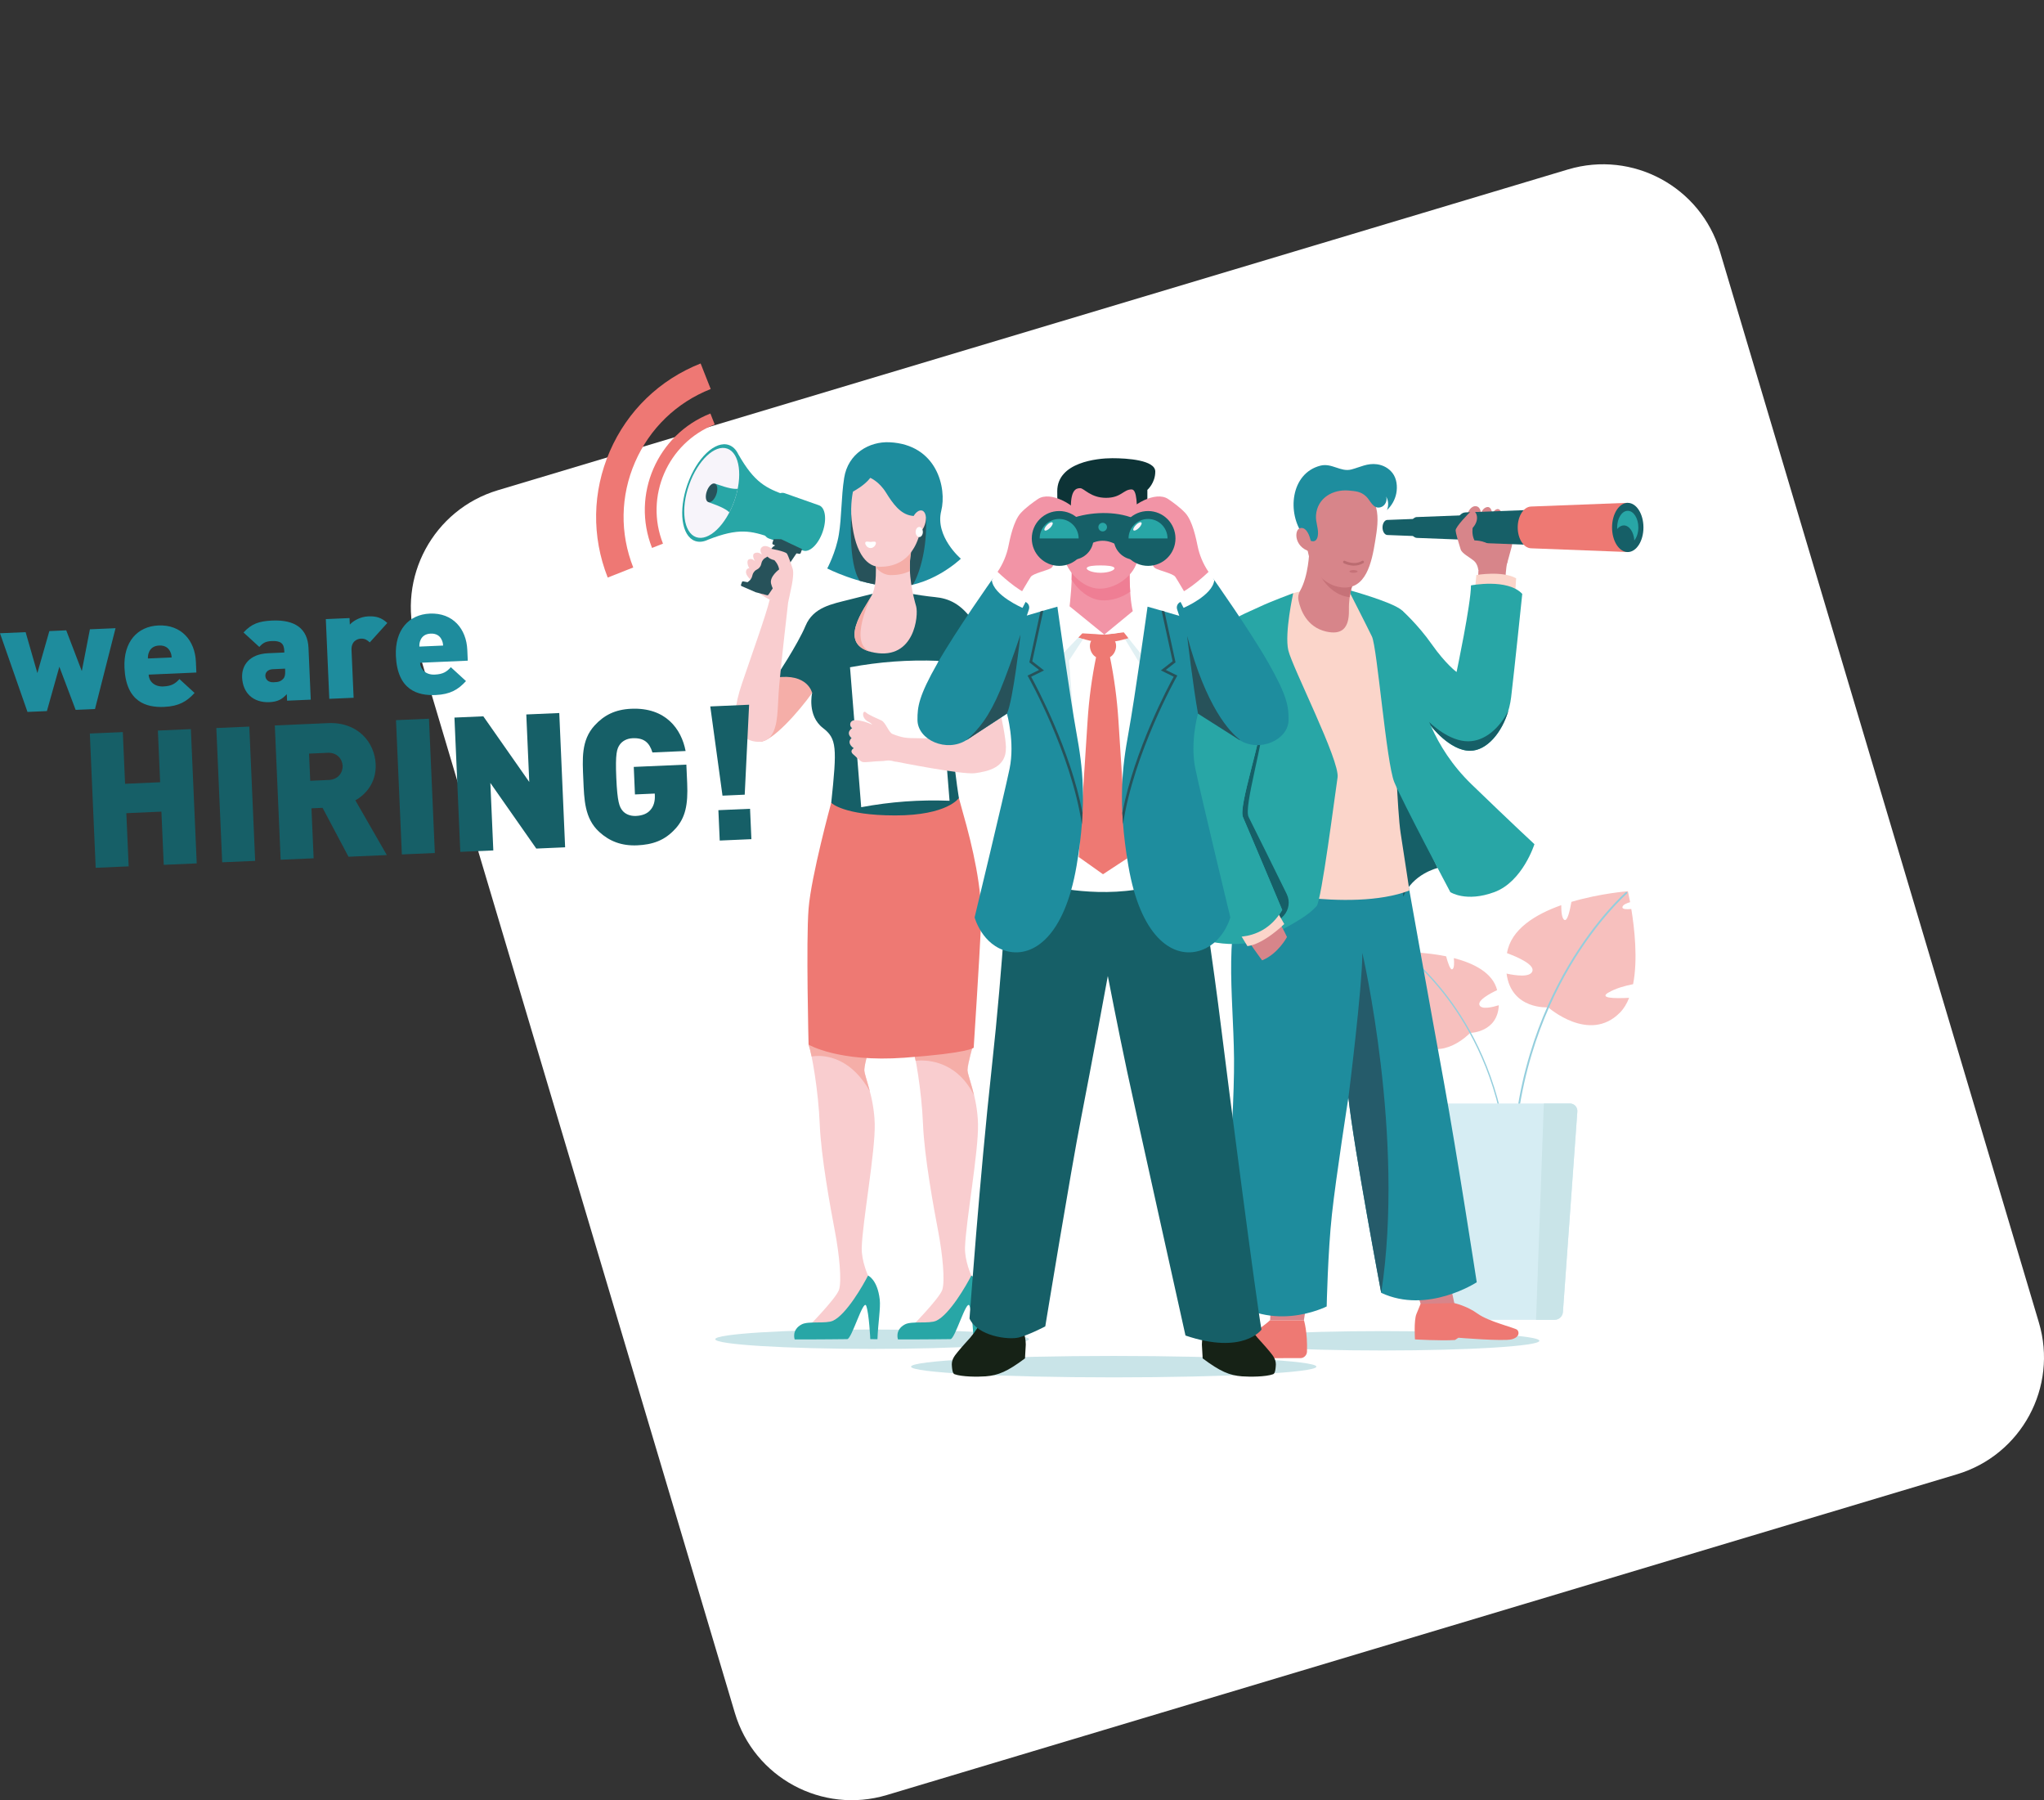 <?xml version="1.0" encoding="UTF-8"?> <svg xmlns="http://www.w3.org/2000/svg" xmlns:xlink="http://www.w3.org/1999/xlink" id="Calque_2" viewBox="0 0 516.93 455.15"><rect x="0" y="0" width="516.93" height="455.15" fill="#333333" stroke="none"/><defs><style>.cls-1{fill:#f8d1e0;}.cls-1,.cls-2,.cls-3,.cls-4,.cls-5,.cls-6,.cls-7,.cls-8,.cls-9,.cls-10,.cls-11,.cls-12,.cls-13,.cls-14,.cls-15,.cls-16,.cls-17,.cls-18,.cls-19,.cls-20,.cls-21,.cls-22,.cls-23,.cls-24,.cls-25,.cls-26,.cls-27,.cls-28{stroke-width:0px;}.cls-2{fill:#1e8c9d;}.cls-3{fill:#f9cdcf;}.cls-4{fill:#255b6a;}.cls-5{fill:#0d3336;}.cls-6{fill:#ef7e94;}.cls-7{fill:#27525a;}.cls-8{fill:#d6edf3;}.cls-9{fill:#ee7973;}.cls-10{fill:#bb6c71;}.cls-11{fill:#ee7874;}.cls-29{clip-path:url(#clippath-2);}.cls-12{fill:#f5aea8;}.cls-13,.cls-30{fill:none;}.cls-31{clip-path:url(#clippath-1);}.cls-14{fill:#c67278;}.cls-15{fill:#f7c0be;}.cls-16{fill:#1e8d9e;}.cls-17{fill:#fff;}.cls-18{fill:#d7858a;}.cls-19{fill:#e1f0f3;}.cls-20{fill:#1b8ca1;}.cls-32{clip-path:url(#clippath);}.cls-21{fill:#162216;}.cls-22{fill:#f294a6;}.cls-23{fill:#94cedd;}.cls-33{clip-path:url(#clippath-3);}.cls-24{fill:#c9e4e8;}.cls-25{fill:#165f67;}.cls-26{fill:#fbd5ca;}.cls-27{fill:#f7f4fa;}.cls-28{fill:#28a6a6;}.cls-30{stroke:#1b8ca1;stroke-linecap:round;stroke-linejoin:round;stroke-width:3.09px;}</style><clipPath id="clippath"><rect class="cls-13" x="150.76" width="325.35" height="348.24"></rect></clipPath><clipPath id="clippath-1"><rect class="cls-13" x="150.76" width="325.35" height="348.24"></rect></clipPath><clipPath id="clippath-2"><rect class="cls-13" x="150.76" width="325.35" height="348.24"></rect></clipPath><clipPath id="clippath-3"><rect class="cls-13" x="150.76" width="325.35" height="348.24"></rect></clipPath></defs><g id="Calque_1-2"><g class="cls-32"><path class="cls-20" d="m275.66,179.61h2.5c.1,0,.19-.05.25-.13l13.43-18.14c.07-.1.08-.22.03-.33-.05-.11-.16-.17-.28-.17h-3.17c-.1,0-.19.05-.25.12-3.76,4.93-7.52,9.86-11.28,14.79-3.56-4.93-7.11-9.85-10.67-14.78-.06-.08-.15-.13-.26-.13h-3.04c-.12,0-.23.07-.28.17-.05.1-.05.23.02.33l12.73,18.14c.06.08.16.13.26.13"></path><path class="cls-30" d="m275.66,179.61h2.5c.1,0,.19-.05.25-.13l13.43-18.14c.07-.1.08-.22.03-.33-.05-.11-.16-.17-.28-.17h-3.17c-.1,0-.19.05-.25.12-3.76,4.93-7.52,9.86-11.28,14.79-3.56-4.93-7.11-9.85-10.67-14.78-.06-.08-.15-.13-.26-.13h-3.04c-.12,0-.23.07-.28.17-.05.1-.05.23.02.33l12.73,18.14c.06.08.16.13.26.13Z"></path></g><path class="cls-17" d="m396.55,42.84L125.9,123.95c-16.3,4.89-25.57,22.05-20.71,38.36l80.66,270.79c4.87,16.35,22.08,25.64,38.42,20.75l270.66-81.1c16.3-4.89,25.57-22.05,20.71-38.36L434.98,63.59c-4.87-16.35-22.08-25.64-38.42-20.75Z"></path><polygon class="cls-17" points="132.77 126.55 121.31 126.68 121.43 138.14 132.89 138.01 132.77 126.55"></polygon><g class="cls-31"><path class="cls-15" d="m406.78,250.96c1.73-1.03,4.05-1.7,6.23-2.12,1.24-6.27.35-14.15-.45-19.01-1.2.11-2.3.08-2.25-.46.06-.59,1.02-1,1.95-1.27-.32-1.72-.57-2.76-.57-2.76,0,0-6.98.52-14.28,2.69-.38,2.2-1,4.9-1.74,4.57-.69-.31-.83-2.17-.83-3.74-6.55,2.32-12.73,6.08-13.72,12.13,2.53.93,6.96,2.83,6.43,4.54-.52,1.68-4.33,1.11-6.54.63,1.21,9.22,10.53,8.53,10.53,8.53,0,0,10.41,9.21,18.15,1.33.99-1,1.75-2.28,2.32-3.73-3.9.19-7.62.08-5.24-1.34"></path><path class="cls-23" d="m382.67,299.25c-.12,0-.22-.1-.22-.22-.36-24.79,7.47-43.44,14.1-54.72,7.18-12.23,14.56-18.68,14.63-18.74.09-.08.23-.07.32.02.08.09.07.23-.02.32-.07.06-7.4,6.48-14.55,18.65-6.59,11.23-14.38,29.79-14.02,54.47,0,.12-.1.22-.22.23h0Z"></path><path class="cls-15" d="m360.27,259.39c-1.35-.65-3.11-.99-4.76-1.17-1.33-4.56-1.18-10.46-.9-14.12.9,0,1.71-.09,1.64-.49-.08-.43-.82-.68-1.52-.81.12-1.29.24-2.08.24-2.08,0,0,5.2-.07,10.76,1.07.42,1.61,1.06,3.57,1.58,3.27.49-.27.48-1.66.37-2.82,5,1.29,9.83,3.68,10.95,8.1-1.81.85-4.97,2.55-4.47,3.78.49,1.21,3.28.54,4.89.04-.3,6.91-7.25,7-7.25,7,0,0-7.12,7.5-13.36,2.16-.8-.68-1.44-1.57-1.96-2.61,2.9-.11,5.65-.43,3.79-1.33"></path><path class="cls-23" d="m381.26,293.6c.09,0,.16-.09.15-.18-1.34-18.39-8.34-31.7-13.98-39.63-6.11-8.59-11.99-12.9-12.05-12.94-.07-.05-.18-.04-.23.04-.05.07-.04.18.04.23.06.04,5.9,4.32,11.98,12.87,5.61,7.89,12.58,21.14,13.92,39.45,0,.09.09.16.18.15h0Z"></path><path class="cls-8" d="m397.03,279h-32.85c-1.1,0-1.96.93-1.88,2.02l3.65,50.71c.08,1.11,1,1.97,2.12,1.97h25.08c1.11,0,2.04-.86,2.12-1.97l3.65-50.71c.08-1.09-.79-2.02-1.88-2.02"></path><path class="cls-24" d="m397.03,279h-6.59l-1.97,54.7h4.67c1.11,0,2.04-.86,2.12-1.97l.85-11.81,2.8-38.9c.08-1.09-.79-2.02-1.88-2.02"></path><path class="cls-24" d="m260.23,338.6c0,1.35-17.76,2.45-39.67,2.45s-39.67-1.1-39.67-2.45,17.76-2.45,39.67-2.45,39.67,1.1,39.67,2.45"></path><path class="cls-24" d="m389.31,339c0,1.35-17.76,2.45-39.67,2.45s-39.67-1.1-39.67-2.45,17.76-2.45,39.67-2.45,39.67,1.1,39.67,2.45"></path><path class="cls-24" d="m332.92,345.54c0,1.5-22.95,2.71-51.26,2.71s-51.26-1.21-51.26-2.71,22.95-2.71,51.26-2.71,51.26,1.21,51.26,2.71"></path><path class="cls-11" d="m153.69,146.02c-4.09-10.37-3.9-21.71.54-31.93,4.44-10.22,12.59-18.1,22.96-22.19l2.55,6.46c-8.64,3.41-15.44,9.98-19.14,18.5-3.7,8.52-3.86,17.97-.45,26.62l-6.46,2.55Z"></path><path class="cls-11" d="m164.9,138.54c-5.3-13.44,1.32-28.69,14.76-33.99l1.09,2.77c-11.91,4.7-17.78,18.22-13.08,30.13l-2.77,1.09Z"></path><path class="cls-3" d="m204.49,264.12h15.54s-1.4,4.85-1.44,6.39c-.03,1.54,2.46,6.72,2.63,13.66.17,6.94-3.12,24.94-3.29,31.29-.09,3.36,1.6,7.05,1.6,7.05,0,0,1.44,3.17-.93,6.15-2.37,2.97-5.25,7.19-9.13,7.19h-5.45s7.44-7.52,8.17-9.75c.72-2.23.08-8.93-1.04-14.79-1.12-5.87-3.51-18.84-3.84-27.11-.33-8.26-1.99-17.93-2.83-20.08"></path><path class="cls-28" d="m219.54,322.51s2.37.98,2.95,6.07c.24,2.13-.44,6.09-.58,10.02l-1.81-.02s-.31-6.52-1.03-8.42c-.72-1.89-3.66,8.42-4.81,8.42-.99,0-6.05.09-13.28.07,0,0-.88-2.42,1.79-3.81,1.7-.88,6.11-.1,7.87-.9,3.39-1.54,7.69-9.07,8.89-11.44"></path><path class="cls-1" d="m204.5,264.13s0,0,0,0c0,0,0,0,0,0m0,0s0,0,0,0c0,0,0,0,0,0m0,0s0,0,0,0c0,0,0,0,0,0m0,0s0,0,0,0c0,0,0,0,0,0m0,0s0,0,0,0c0,0,0,0,0,0m0,0c.21.57.48,1.62.76,3,0,0,0,0,0,0-.28-1.38-.55-2.43-.77-3m14.09,6.36h0s0,0,0,0m0,0h0s0,0,0,0m0,0h0s0,0,0,0"></path><path class="cls-12" d="m220.03,264.12h-15.54s0,0,0,.01c0,0,0,0,0,0,0,0,0,0,0,0,0,0,0,0,0,0,0,0,0,0,0,0,0,0,0,0,0,0,0,0,0,0,0,0,0,0,0,0,0,0,0,0,0,0,0,0,0,0,0,0,0,0,0,0,0,0,0,0,.21.57.48,1.62.77,3,.02,0,.66-.15,1.71-.15,2.83,0,8.6,1.08,13.02,8.96-.69-2.66-1.41-4.56-1.41-5.42h0v-.02h0s0,0,0,0h0s0,0,0,0c.03-1.54,1.44-6.39,1.44-6.39m-.02,11.85h0s0,0,0,0"></path><path class="cls-3" d="m230.61,264.12h15.54s-1.4,4.85-1.44,6.39c-.03,1.54,2.46,6.72,2.63,13.66.17,6.94-3.12,24.94-3.29,31.29-.09,3.36,1.6,7.05,1.6,7.05,0,0,1.44,3.17-.93,6.15-2.37,2.97-5.25,7.19-9.13,7.19h-5.45s7.44-7.52,8.17-9.75c.72-2.23.08-8.93-1.04-14.79-1.12-5.87-3.51-18.84-3.84-27.11-.33-8.26-1.99-17.93-2.83-20.08"></path><path class="cls-28" d="m245.66,322.51s2.37.98,2.95,6.07c.24,2.13-.44,6.09-.58,10.02l-1.81-.02s-.31-6.52-1.03-8.42c-.72-1.89-3.66,8.42-4.81,8.42-.99,0-6.05.09-13.28.07,0,0-.88-2.42,1.79-3.81,1.7-.88,6.11-.1,7.87-.9,3.39-1.54,7.69-9.07,8.89-11.44"></path><path class="cls-1" d="m230.61,264.12s0,0,0,0c0,0,0,0,0,0m0,.01s0,0,0,0c0,0,0,0,0,0m0,0s0,0,0,0c0,0,0,0,0,0m0,.02s0,0,0,0c0,0,0,0,0,0m0,0s0,0,0,0c0,0,0,0,0,0m0,0s0,0,0,0c0,0,0,0,0,0m0,.01s0,0,0,0c0,0,0,0,0,0m0,0s0,0,0,0c0,0,0,0,0,0m0,0s0,0,0,0c0,0,0,0,0,0m0,0s0,0,0,0c0,0,0,0,0,0m0,0s0,0,0,0c0,0,0,0,0,0m0,0c.27.74.61,2.18.96,4.07h0s0,0,0,0c-.35-1.89-.7-3.34-.96-4.07m14.06,6.29h0s0,0,0,0m0,0h0s0,0,0,0m0,0h0s0,0,0,0m0,0h0s0,0,0,0m0,0h0s0,0,0,0m0,0s0,0,0,0c0,0,0,0,0,0m0,0h0s0,0,0,0m0,.01h0s0,0,0,0m0,0h0s0,0,0,0m0,.01s0,0,0,0c0,0,0,0,0,0m0,0h0s0,0,0,0m0,.01s0,0,0,0c0,0,0,0,0,0m0,.01h0s0,0,0,0m0,0s0,0,0,0c0,0,0,0,0,0m0,.01s0,0,0,0c0,0,0,0,0,0m0,.01h0s0,0,0,0m0,0s0,0,0,0c0,0,0,0,0,0m0,.01s0,0,0,0c0,0,0,0,0,0m0,.01h0s0,0,0,0m0,.01s0,0,0,0c0,0,0,0,0,0"></path><path class="cls-12" d="m246.14,264.12h-15.54s0,0,0,0c0,0,0,0,0,0,0,0,0,0,0,0,0,0,0,0,0,0,0,0,0,0,0,0,0,0,0,.01,0,.02,0,0,0,0,0,0,0,0,0,0,0,0,0,0,0,0,0,0,0,0,0,0,0,0,0,0,0,0,0,0,0,0,0,0,0,0,0,0,0,0,0,0,0,0,0,0,0,0,0,0,0,0,0,0,0,0,0,0,0,0,0,0,0,0,0,0,0,0,0,0,0,0,0,0,0,0,0,0,0,0,0,0,0,0,0,0,0,0,0,0,0,0,0,0,0,0,.27.74.61,2.18.96,4.07.02,0,.54-.09,1.4-.09,2.88,0,9.51.92,13.38,8.86-.71-3.05-1.58-5.28-1.68-6.34,0,0,0-.01,0-.02h0s0,0,0-.01c0,0,0,0,0,0,0,0,0,0,0,0h0s0,0,0-.01h0s0,0,0-.01c0,0,0,0,0,0,0,0,0,0,0,0,0,0,0,0,0,0,0,0,0,0,0,0h0s0,0,0,0c0,0,0,0,0,0,0,0,0,0,0,0h0s0,0,0-.01h0s0,0,0,0h0s0,0,0-.01h0s0,0,0-.01h0s0,0,0,0h0s0,0,0-.01h0s0-.01,0-.01h0v-.02h0s0,0,0-.01h0s0-.01,0-.02c.03-1.54,1.44-6.39,1.44-6.39"></path><path class="cls-9" d="m210.22,202.96s-5.07,18.51-5.73,26.78c-.66,8.26,0,34.38,0,34.38,0,0,7.6,4.52,24.24,3.31,16.64-1.21,17.52-2.54,17.52-2.54,0,0,1.42-21.84,1.87-31.4.4-8.59-2.21-19.66-4.55-27.84-.44-1.55-1.07-3.9-1.07-3.9l-32.28,1.21Z"></path><path class="cls-25" d="m224.55,149.15s-5.51,1.37-9.81,2.47c-4.3,1.1-9.04,1.87-11.02,6.61-1.98,4.74-7.55,13.09-7.55,13.09,0,0,6.46-.09,9.22,3.88,0,0-1.34,5.73,2.74,8.87,3.49,2.69,3.58,4.85,2.09,18.9,0,0,2.97,3.2,16.2,3.2s16.09-4.41,16.09-4.41c0,0-3.22-19.01-1.13-28.26,0,0,2.01,1.54,9.51-1.66,0,0-1.58-10.08-4.66-14.6-3.09-4.51-6.17-5.94-9.81-6.28-3.64-.33-11.87-1.81-11.87-1.81"></path><path class="cls-17" d="m240.14,202.46c-7.62-.29-14.85.24-22.34,1.63-.94-11.79-1.89-23.58-2.83-35.38,7.49-1.39,14.72-1.92,22.34-1.63.94,11.79,1.89,23.58,2.83,35.38"></path><path class="cls-12" d="m192.18,187.55c3.1,0,9.83-7.61,13.21-12.35,0,0-1.06-5.09-9.22-3.88,0,0-7.53,8.34-9.2,11.15-1.67,2.81,5.21,5.08,5.21,5.08"></path><path class="cls-3" d="m254.41,188.92c-.2-5.18-3.58-17.49-3.58-17.49,0,0-.8,1.01-4.4,1.81-3.75.83-5.04.25-5.04.25,0,0,.88,4.16,1.75,7.09.35,1.17,1.36,4.43,1.36,4.43-3.05,2.06-10.18,1.66-14.27,1.6-.98-.02-1.95-.17-2.88-.46-.58-.18-1.19-.39-1.62-.57-1.03-.43-1.7-2.89-2.83-3.43-1.14-.55-3.17-1.33-3.94-2.05-.76-.72-1.31,1.46.75,2.43.35.16.64.41.91.7-1.35-.62-2.77-1.07-4.13-1.15-1.71-.1-1.81,1.54-.97,2.01,0,0-1.79,1.05-.16,2.53,0,0-1.46,1.09.56,2.56,0,0-1.33.66.04,1.7.34.26,1.62,1.71,2.22,1.79.96.14,2.94-.22,4.56-.23,1.3,0,1.76-.4,3.3.05.26.08.49.11.69.11h0s16.65,3.33,19.84,2.89c3.2-.44,8.02-1.38,7.82-6.56"></path><path class="cls-16" d="m243,141.26s-6.59-5.6-4.96-12.09c1.45-5.78-1.08-16.77-13.06-17.35-5.12-.25-10.52,2.84-11.49,9.01-.77,4.93-.61,9.89-1.35,14.35-.74,4.47-2.93,8.55-2.93,8.55,0,0,7.71,3.97,16.07,4.56,9.72.69,17.71-7.02,17.71-7.02"></path><path class="cls-7" d="m230.88,147.81c1.71-2.78,3.64-9.33,3.3-16.69l-18.88-1.06s-.87,12.33,2.12,16.78c2.38.68,5.09,1.25,7.88,1.45,1.95.14,3.82-.06,5.58-.47"></path><path class="cls-3" d="m194.65,151.6l2.23-1.17,2.49,1.46s-1.82,15.7-2.31,21.43c-.5,5.73-.1,10.24-2.19,12.89-2.09,2.64-7.2,1.05-8.19-1.7-.99-2.75-1.02-5.84.96-11.68,2.52-7.43,6.13-17.43,7.02-21.23"></path><path class="cls-3" d="m199.11,149.88s-.62-5.9-1.99-8.67c-1.37-2.77-3.48-3.62-4.39-2.91-.91.72.02,1.98.02,1.98,0,0-.9-.88-1.87-.43-.96.45.07,2.05.07,2.05,0,0-.66-.81-1.49-.5s-.26,1.95.07,2.24c0,0-.82,0-.87.94-.06.94,1.2,2.07,1.75,2.47.54.4-.43,1.25,1.14,2.55,1.57,1.3,3.11,2,3.11,2l4.46-1.72Z"></path><path class="cls-28" d="m207.13,127.76l-8.68-3.06c-1.62-.57-3.83,1.53-4.94,4.69-1.11,3.16-.71,6.18.91,6.75l8.68,3.06c1.62.57,3.83-1.53,4.94-4.69,1.11-3.16.71-6.18-.91-6.75"></path><path class="cls-7" d="m195.68,136.31l1.87.02,5.3,2.51-.34.96c-.06.17-.23.26-.4.23l-2.42-.48-4.15-1.86c-.17-.08-.25-.27-.19-.45l.33-.94Z"></path><path class="cls-7" d="m187.63,147.18c.05-.14.19-.22.33-.19l1.1.21c.29-.21.62-.48.82-.78.54-.78.24-1.05.8-1.8.57-.76.89-.47,1.46-1.22.57-.76.24-1.05.8-1.8.57-.76.89-.47,1.46-1.22.57-.76.24-1.05.8-1.8.57-.76.89-.47,1.46-1.22l5.25,1.85-7.2,10.61h0s-.38.56-.38.56c-.07.1-.2.15-.32.12l-2.78-.73h-.04s-3.63-1.57-3.63-1.57c-.14-.06-.21-.22-.16-.37l.23-.64Z"></path><path class="cls-28" d="m173.86,122.46c-2.36,6.7-1.5,13.11,1.93,14.32,1.02.36,2.15.22,3.29-.33h0c7.74-3.04,10.86-2.29,16.11-.44l1.89-5.36,1.89-5.36c-5.25-1.85-8.15-3.23-12.26-10.45h0c-.55-1.14-1.34-1.96-2.36-2.32-3.43-1.21-8.13,3.24-10.49,9.94"></path><path class="cls-27" d="m176.05,135.81c3.16,1.12,7.49-2.99,9.67-9.17,2.18-6.18,1.38-12.09-1.78-13.21-3.16-1.12-7.49,2.99-9.67,9.17-2.18,6.18-1.38,12.09,1.78,13.21"></path><path class="cls-28" d="m180.07,124.65l.83-2.34c3.49,1.23,4.65,1.35,5.67,1.28-.2,1-.48,2.02-.85,3.05-.36,1.03-.79,2.01-1.26,2.91-.75-.69-1.73-1.33-5.22-2.56l.83-2.34Z"></path><path class="cls-7" d="m178.76,124.19c-.46,1.29-.29,2.53.37,2.76.66.23,1.57-.63,2.02-1.92.46-1.29.29-2.53-.37-2.76-.66-.23-1.57.63-2.02,1.92"></path><path class="cls-3" d="m196.65,150.62l2.67,1.65s.75-3.31.95-4.43c.25-1.35.48-3.16.21-4-.27-.84-1.08-3.26-1.46-3.85-.38-.59-4.25-1.34-5.04-1.39-.79-.05-.91,2.42,1.85,3.03,0,0,.99.94,1.22,2.34,0,0-2.49,1.79-2.04,3.61.45,1.82,1.64,3.04,1.64,3.04"></path><path class="cls-3" d="m230.39,139.66h-9.12s.91,7.52-.74,10.74c-1.65,3.22-9.42,12.8.66,14.62,10.08,1.82,11.16-9.42,10.5-11.73-.66-2.31-2.25-8.26-1.29-13.64"></path><path class="cls-12" d="m230.39,139.66h-9.12s.2,1.7.24,3.82c1.22,1.42,2.6,1.95,3.84,1.93,1.11-.01,2.92-.11,4.76-1.03-.07-1.56,0-3.16.28-4.73"></path><path class="cls-12" d="m220.53,150.41c-1.61,3.15-9.07,12.36,0,14.48-6.53-1.71,0-14.48,0-14.48"></path><path class="cls-3" d="m233.21,129.1c-.7-.23-1.55.35-2.15,1.36-.17-.02-.35-.04-.55-.07-2.82-.43-4.7-3.04-6.44-5.85-1.74-2.81-3.97-3.72-3.97-3.72-1.49,1.98-4.38,3.47-4.38,3.47,0,0-.74,3.22-.34,7.17.94,9.25,4.36,11.89,7.14,11.85,2.4-.03,8.07-.43,10.19-8.74.49-.44.93-1.13,1.2-1.97.53-1.64.21-3.21-.71-3.51"></path><path class="cls-17" d="m233.39,134.51c0,.7-.41,1.28-.91,1.28s-.91-.57-.91-1.28.41-1.28.91-1.28.91.57.91,1.28"></path><path class="cls-17" d="m218.9,137.06c.3-.26.85-.04,1.27-.04s.97-.21,1.27.04c.3.26-.22,1.51-1.27,1.51s-1.57-1.25-1.27-1.51"></path><path class="cls-9" d="m329.76,333.8h-8.56s-.81.77-2.18,1.75c-1.62,1.15-3.9,2.62-4.9,3.95-1.39,1.85-.57,3.88-.01,3.88,1.96,0,11.48.03,14.81,0,.86,0,1.6-.77,1.62-1.63.16-5.02-.77-7.95-.77-7.95"></path></g><polygon class="cls-18" points="329.76 333.8 321.22 333.8 321.62 324.6 331.18 324.6 329.76 333.8"></polygon><polygon class="cls-18" points="367.88 329.86 359.35 329.86 356.34 320.66 365.9 320.66 367.88 329.86"></polygon><g class="cls-29"><path class="cls-9" d="m359.28,329.64s-.39.92-1.07,2.6c-.68,1.68-.36,6.41-.36,6.41,0,0,6.58.39,10.11.15l.88-.57s11.4.94,13.46.4c2.06-.54,1.94-1.89,1.4-2.4-.54-.51-7.18-2.05-9.99-4.08-2.81-2.03-5.96-2.69-5.96-2.69l-8.47.2Z"></path><path class="cls-2" d="m315.8,220.55s16.46,4.75,27.28,4.89c10.82.15,13.13-1.54,13.13-1.54,0,0,5.7,31.94,8.96,49.73,3.26,17.79,8.3,50.57,8.3,50.57,0,0-12.46,8.16-24.17,2.67,0,0-6.95-36.77-8.29-49.38,0,0-3.13,20.02-4.16,29.51-1.04,9.49-1.33,23.32-1.33,23.32,0,0-15.05,7.66-26.84-3.86,0,0,3.57-41.93,3.41-58.83-.17-16.9-2.99-32.97,3.71-47.08"></path><path class="cls-4" d="m344.54,240.9c0,8.72-3.52,36.59-3.52,36.59,1.35,12.6,8.29,49.38,8.29,49.38,6.07-39.32-4.78-85.97-4.78-85.97"></path><path class="cls-25" d="m363.58,219.45s-6.37,1.51-8.68,7.28c0,0-2.45-17.96-2.31-23.33.14-5.36,0-7.59,0-7.59l11,23.64Z"></path><path class="cls-26" d="m334.73,149.15c-5.07.06-7.01.42-9.43,1.52-2.42,1.1-12.72,7.02-14.2,7.9-1.49.88-9.31,24.02-10.74,39.17-1.43,15.15,9.48,37.96,9.48,37.96,0,0,6.94.11,11.79-5.18,0,0-7.27-19.61-9.04-25.67s4.62-17.85,4.62-17.85l-2.49,37.36s26.52,6.57,41.72.8c0,0-1.33-8.85-2.21-14.47-.88-5.62-1.4-24.17-2.09-33.02-1.51-19.4-11.12-28.51-11.12-28.51,0,0-4.19-.02-6.29,0"></path><path class="cls-18" d="m375.02,143.9s-3.55-6.26-4.14-9.96c-.6-3.71.88-6.02,2.29-5.96,1.41.06,1.37,1.97,1.37,1.97,0,0,.27-1.5,1.54-1.74,1.27-.23,1.37,2.07,1.37,2.07,0,0,.08-1.26,1.12-1.54,1.04-.28,1.63,1.75,1.51,2.26,0,0,.8-.58,1.52.31.72.89.27,2.89.02,3.67-.25.78,1.3.93.67,3.31-.63,2.39-1.11,4.02-1.11,4.02l-6.16,1.59Z"></path><path class="cls-18" d="m373.89,144.29c0,2.3-.81,7.51-.81,7.51l7.51.53s-.04-7.79.59-10.01c.63-2.22-1.75-2.95-1.75-2.95l-5.53,4.93Z"></path><path class="cls-25" d="m370.6,129.56c-1.35.05-2.42,1.75-2.42,3.79s1.07,3.74,2.42,3.79l17.58.67v-8.93l-17.58.67Z"></path><path class="cls-25" d="m350.86,131.45c-.68.03-1.22.88-1.22,1.91s.54,1.88,1.22,1.91l8.83.34v-4.49l-8.83.34Z"></path><path class="cls-25" d="m358.32,130.72c-.94.04-1.68,1.22-1.68,2.64s.74,2.6,1.68,2.64l12.22.47v-6.21l-12.22.47Z"></path><path class="cls-9" d="m387.2,128.07c-1.88.07-3.37,2.44-3.37,5.28s1.49,5.21,3.37,5.28l24.46.94v-12.44l-24.46.94Z"></path><path class="cls-25" d="m415.63,133.36c0,3.43-1.78,6.22-3.97,6.22s-3.97-2.78-3.97-6.22,1.78-6.22,3.97-6.22,3.97,2.78,3.97,6.22"></path><path class="cls-28" d="m410.65,132.84c1.4,0,2.54,1.67,2.67,3.81.62-.77,1.02-1.96,1.02-3.29,0-2.32-1.2-4.21-2.68-4.21s-2.68,1.88-2.68,4.21c0,.13,0,.27.01.4.46-.57,1.04-.91,1.67-.91"></path><path class="cls-18" d="m377.97,142.9l-4.08,1.38s-.1-1.64-1.17-2.52c-1.07-.88-2.99-1.83-3.32-2.85-.32-1.02-1.23-3.97-1.27-4.82-.04-.85,3.25-4.32,4-4.92.74-.6,2.6,1.75.31,4.3,0,0-.32,1.63.45,3.16,0,0,3.72.01,4.55,2.12.84,2.11.52,4.15.52,4.15"></path><path class="cls-26" d="m373.05,148.86l.32-3.47s6.57-1.16,10.07.83l-.23,3.49s-4.04-1.07-10.16-.85"></path><path class="cls-28" d="m354.56,154.32s3.98,3.52,7.53,8.57c3.55,5.04,6.28,7.02,6.28,7.02,0,0,3.64-17.27,3.64-21.9,0,0,9.26-1.82,12.97,2.15,0,0-1.98,19.17-2.81,26.11-.83,6.94-5.29,13.55-10.41,13.55s-9.88-6.29-9.88-6.29c0,0-7.42-7.86-7.32-29.22"></path><path class="cls-25" d="m371.33,187.43c-4.76,0-9.25-4.15-10.77-5.71.78,1.25,1.32,1.81,1.32,1.81,0,0,4.75,6.29,9.88,6.29,4.28,0,8.11-4.62,9.73-10.2-2.18,4.44-5.97,7.8-10.15,7.8"></path><path class="cls-28" d="m341.02,149.15s10.57,2.88,13.32,4.99c2.75,2.11,2.2,12.03,3.75,17.87,1.54,5.84,4.08,16.64,14.1,26.33,10.03,9.7,15.87,15.1,15.87,15.1,0,0-2.98,9.48-10.14,12.12-7.16,2.64-11.13,0-11.13,0,0,0-12.17-22.92-14.18-27.82-2.01-4.9-4.32-34.05-5.64-36.79-1.32-2.74-5.95-11.8-5.95-11.8"></path><path class="cls-28" d="m327.05,149.98s-5.69,2.1-8.41,3.4c-3.48,1.66-6.83,2.75-8.7,5.18-1.87,2.42-5.48,28.76-5.94,39.12-.45,10.36-2.88,38.9-2.88,38.9,0,0,10.8,4.74,20.17,0,9.37-4.74,10.47-6.28,11.68-7.49,1.21-1.21,4.66-28.32,5.3-32.51.65-4.19-11.47-27.88-12.46-32.17-.99-4.3,1.24-14.42,1.24-14.42"></path><path class="cls-25" d="m325.41,226.04c-2.65-5.37-8.6-17.47-9.63-19.46-1.33-2.58,3.85-18.91,4.46-28.24.06-.9,0-1.8-.15-2.68.04.66.03,1.33-.04,2-1.02,9.62-6.91,26.19-5.7,28.95,1.21,2.75,9.92,23.47,9.92,23.47-1.33,2.27-2.93,3.81-4.6,4.85,1.71-.66,3.45-1.73,4.98-3.42,1.35-1.49,1.65-3.66.76-5.46"></path><path class="cls-18" d="m322.67,232.14s1.07,1.02,2.81,4.77c0,0-2.23,4.24-6.28,5.9,0,0-3.88-5.12-4.71-7.11l8.18-3.55Z"></path><path class="cls-26" d="m323.06,230.6l1.73,3.03s-5.09,5.04-9.31,5.59l-1.82-2.99s4.16-1.64,9.4-5.63"></path><path class="cls-28" d="m309.94,158.56c-2.2,2.75-6.17,13.99-8.82,24.57-2.64,10.58-3.19,13-3.19,19.94s8.26,27.33,10.25,33.28c0,0,10.47,3.31,16.09-6.28,0,0-8.7-20.71-9.92-23.47-1.21-2.75,4.68-19.33,5.7-28.95,1.02-9.62-10.11-19.09-10.11-19.09"></path><path class="cls-18" d="m342.49,146.83l-11.38-7.38s-.14,6.09-2.32,9.93c-.42.74-.57,1.6-.4,2.43.49,2.34,2.05,6.74,7,7.87,3.67.83,5.83-.52,5.75-5.36-.09-4.84,1.35-7.48,1.35-7.48"></path><path class="cls-14" d="m332.51,140.35c.29,1.46.65,3.02,1.11,4.63,0,0,2.37,5.4,7.72,6.02.37-2.72,1.16-4.17,1.16-4.17l-9.99-6.48Z"></path><path class="cls-18" d="m331.52,142.48s2.4,5.47,7.81,6.03c6.1.64,7.57-6.16,8.46-11.71.89-5.55,1.99-12.06-6.71-14.52-3.42-.96-11.17,1.66-11.57,6.64-.18,2.22.31,7.49,2.01,13.56"></path><path class="cls-16" d="m329.62,135.31c-4.17-5.49-3.28-15.61,4.29-17.57,2.9-.75,5.15,1.67,7.85.96,2.26-.59,4.05-1.65,6.52-1.31,1.52.21,2.92.97,3.87,2.19,1.1,1.42,1.31,3.44.97,5.18-.32,1.61-1.16,3.1-2.37,4.21.49-1.09.41-2.41-.2-3.43.39,1.06-.27,2.37-1.34,2.7-1.95.59-2.61-1.7-3.72-2.73-1.32-1.23-2.59-1.32-4.35-1.48-4.03-.37-7.97,1.85-8.32,6.22-.15,1.91.78,3.54.44,5.31-.46,2.4-2.73.95-3.64-.24"></path><path class="cls-18" d="m331.31,136.1s-.71-2.92-2.44-2.59c-1.73.33-1.69,5.5,3.49,6.16l-1.05-3.57Z"></path><path class="cls-10" d="m342.45,143.02c-1.42,0-2.55-.59-2.62-.63-.16-.09-.22-.29-.13-.45.09-.16.29-.22.45-.14.02.01,2.34,1.22,4.3.01.16-.1.36-.05.45.11.1.16.05.36-.11.45-.78.48-1.6.64-2.34.64"></path><path class="cls-14" d="m343.33,144.48c0,.19-.46.35-1.03.35s-1.03-.16-1.03-.35.46-.35,1.03-.35,1.03.16,1.03.35"></path><path class="cls-21" d="m258.74,336.31c-.5-1.44-1.24-2.85-2.03-4.95l-7.6.4s-.86,3.09-3.74,6.45c-.5.58-1.87,2.03-3.12,3.55-1.03,1.25-1.71,2.16-1.5,3.82.04.34.1,1.67.65,1.87,1.89.68,5.86.69,7.87.54,3.18-.24,5.53-1.24,9.95-4.54l.19-3.32s.12-1.54-.67-3.83"></path><path class="cls-21" d="m304.64,336.31c.5-1.44,1.24-2.85,2.03-4.95l7.6.4s.86,3.09,3.74,6.45c.5.58,1.87,2.03,3.12,3.55,1.03,1.25,1.71,2.16,1.5,3.82-.04.34-.1,1.67-.65,1.87-1.89.68-5.86.69-7.87.54-3.18-.24-5.53-1.24-9.95-4.54l-.19-3.32s-.12-1.54.67-3.83"></path><path class="cls-25" d="m254.83,220.49s30.31,6.44,48.39-1c0,0,3.77,25.29,5.57,40,1.81,14.71,8.89,69.25,10.24,76.69,0,0-4.61,6.45-19.22,1.49,0,0-12.5-56.19-14.76-66.77-2.26-10.58-4.88-24.13-4.88-24.13,0,0-4.22,22.97-6.78,36.03-2.56,13.06-9.04,52.56-9.04,52.56,0,0-4.07,2.15-6.7,2.81-2.64.66-10.39-.33-12.46-4.79,0,0,2.6-35.87,5.61-63.3,3.01-27.44,4.03-49.58,4.03-49.58"></path><path class="cls-17" d="m264.65,223.85s14.3,3.79,27.66,0l-2.22-70.14s-10.78-.34-22.68-.34l-2.76,70.47Z"></path><path class="cls-9" d="m281.27,165.73c-.64.62-1.56.91-2.32.91s-1.68-.3-2.32-.91c-1.43-1.38-1.82-5,2.32-5s3.75,3.62,2.32,5"></path><path class="cls-9" d="m285.08,217.02l-6.13,4.02-6.13-4.35,2.24-34.56c.35-5.42,1.07-10.82,2.17-16.14l.68-3.3h2.1l.68,3.32c1.09,5.32,1.81,10.7,2.16,16.12l2.25,34.9Z"></path><path class="cls-9" d="m287.04,160.7c-5.65,2.25-9.81,2.27-15.51,0v-1.99c5.7,2.27,9.86,2.25,15.51,0,0,.79,0,1.19,0,1.99"></path><path class="cls-19" d="m285.08,158.88l-5.8,1.36-5.66-1.07-.21.23c2.08.68,3.98,1.01,5.88,1.01,2,0,3.99-.37,6.18-1.11l-.38-.42Zm1.74,1.9c-.8.31-1.56.58-2.31.8l3.66,6.05.67-4.65-2.02-2.21Zm-14.82.1l-3.42,3.62,2.81,15.82-1.04-13.31,3.59-5.46c-.63-.19-1.28-.41-1.94-.67"></path><path class="cls-9" d="m285.46,159.29c-2.19.74-4.18,1.11-6.18,1.11s-3.8-.34-5.88-1.01l-1.41,1.49c.67.25,1.31.48,1.94.67l.42-.64,4.92-.45,4.71.28.52.86c.75-.22,1.51-.49,2.31-.8l-1.36-1.49Z"></path></g><polygon class="cls-17" points="270.75 150.83 270.49 153.3 279.28 160.45 273.73 160.13 269.04 165.01 267.41 153.38 270.75 150.83"></polygon><polygon class="cls-17" points="285.88 150.46 286.38 154.6 279.28 160.45 284.21 159.88 288.51 165.28 290.22 153.38 285.88 150.46"></polygon><g class="cls-33"><path class="cls-22" d="m270.87,141.97l14.82-.76s-.29,8.92.79,13.31l-7.19,5.92-8.79-7.15s.92-7.38.38-11.32"></path><path class="cls-6" d="m285.69,141.21l-14.82.76c.18,1.3.2,2.96.15,4.61,1.64,2.63,4.37,4.9,7.38,5.18,2.53.24,5.27-.63,7.43-2.16-.27-4.1-.14-8.39-.14-8.39"></path><path class="cls-22" d="m270.77,134.95s-.44-1.66-3.03-2.6c-2.6-.94-1.04,5.46,1.48,6.35l1.56-3.75Z"></path><path class="cls-22" d="m287.83,122.58h-18.79v17.38c0,3.69,4.43,8.88,9.09,8.88s9.7-4.1,9.7-8.6v-17.66Z"></path><path class="cls-5" d="m268.82,134.21c1.31,0,2-1.41,2-5.97s1.44-4.81,2.38-4.81,2.63,2.44,6.5,2.44,4.41-2.13,6.47-2.13c1.41,0,1.41,3.78,1.41,8.91,0,0,2.59-.31,2.59-5.38v-3.41s2-1.72,2-4.63-7.07-3.38-10.88-3.38-13.91,1.03-13.91,8.35.09,10,1.44,10"></path><path class="cls-22" d="m285.59,134.95s.44-1.66,3.03-2.6c2.6-.94,1.04,5.46-1.48,6.35l-1.56-3.75Z"></path><path class="cls-17" d="m281.83,143.59c-.24-.49-1.78-.63-3.49-.63s-3.25.14-3.49.63c-.24.49,1.3,1.23,3.49,1.23s3.73-.73,3.49-1.23"></path><path class="cls-16" d="m267.41,153.38s3.18,22.85,4.85,32.06c1.49,8.23,2.75,17.41,0,33.5-3.04,17.77-10.91,23.14-17.41,21.6-6.5-1.54-8.37-8.59-8.37-8.59,0,0,7.44-30.85,8.84-37.57,1.4-6.72-.66-13.94-.66-13.94l-10.2,6.67-11.09-9.26s13.11-17.08,15.65-18.56c2.53-1.49,18.4-5.9,18.4-5.9"></path><path class="cls-7" d="m260.79,171.1l3.24-1.59-2.97-2.31,2.79-12.81c-.23.07-.47.14-.72.21l-2.8,12.87,2.46,1.92-2.92,1.43.17.31c.11.19,10.86,19.31,13.56,37.27.08-.98.14-1.93.18-2.85-3.07-15.97-11.68-32.04-13-34.44"></path><path class="cls-16" d="m290.22,153.38s-3.18,22.85-4.85,32.06c-1.49,8.23-2.75,17.41,0,33.5,3.04,17.77,10.91,23.14,17.41,21.6s8.37-8.59,8.37-8.59c0,0-7.44-30.85-8.84-37.57-1.4-6.72.66-13.94.66-13.94l10.5,6.67,10.8-9.26s-13.11-17.08-15.65-18.56c-2.53-1.49-18.4-5.9-18.4-5.9"></path><path class="cls-7" d="m297.75,170.81l-2.92-1.43,2.46-1.92-2.8-12.87c-.25-.07-.49-.14-.72-.21l2.79,12.81-2.97,2.31,3.24,1.59c-1.32,2.4-9.92,18.46-12.99,34.42.04.92.1,1.87.18,2.85,2.71-17.95,13.45-37.06,13.56-37.25l.17-.31Z"></path><path class="cls-22" d="m289.52,126.39c1.94-.86,4.26-1.32,5.91-.22,1.09.74,3.08,2.16,4.34,3.54,1.82,1.98,2.72,6.43,3.17,8.63.37,1.78,1.27,4.19,2.7,6.25,0,0-.25,1.45-1.74,3.05-1.49,1.6-4.28,2.17-4.28,2.17,0,0-1.81-3.12-2.39-3.97-.58-.85-4.07-1.57-5.06-2.17-.99-.61-.91-2.04.74-2.45,3.4-.85,3.8-5.78,2.25-8.36-.89-1.48-2.42-2.52-4.09-2.92-.82-.2-1.67-.24-2.51-.12-.49.07-1.8.71-2.12.23-.57-.85.13-1.92.98-2.5.59-.4,1.31-.81,2.08-1.16"></path><path class="cls-16" d="m298.52,152.2c6.06-2.61,8.29-5.93,8.29-5.93,0,0,9.26,13.06,14,21.39,4.74,8.33,5.1,11.01,5.07,14.37-.04,5.1-7.41,8.29-12.41,5.07-5.88-3.78-7.75-7.71-9.17-12.75-1.17-4.16-5.22-16.19-6.6-20.26-.25-.75.1-1.57.83-1.88"></path><path class="cls-17" d="m305.64,144.59l1.46,2.08c-.41,3.89-7.77,7.02-7.77,7.02l-1.74-3.39c2.89-.74,8.04-5.7,8.04-5.7"></path><path class="cls-7" d="m313.56,187.02c-2.46-1.87-8.49-8.06-13.33-26.24,0,0,1.55,13.15,2.75,19.65l10.5,6.67.09-.08Z"></path><path class="cls-22" d="m268.4,126.39c-1.94-.86-4.26-1.32-5.91-.22-1.09.74-3.08,2.16-4.34,3.54-1.82,1.98-2.72,6.43-3.17,8.63-.37,1.78-1.27,4.19-2.7,6.25,0,0,.25,1.45,1.74,3.05,1.49,1.6,4.28,2.17,4.28,2.17,0,0,1.81-3.12,2.39-3.97.58-.85,4.07-1.57,5.06-2.17.99-.61.91-2.04-.74-2.45-3.4-.85-3.8-5.78-2.25-8.36.89-1.48,2.42-2.52,4.09-2.92.82-.2,1.67-.24,2.51-.12.49.07,1.8.71,2.12.23.57-.85-.13-1.92-.98-2.5-.59-.4-1.31-.81-2.08-1.16"></path><path class="cls-16" d="m259.4,152.2c-6.06-2.61-8.3-5.93-8.3-5.93,0,0-9.26,13.06-14,21.39-4.74,8.33-5.09,11.01-5.07,14.37.04,5.1,7.41,8.29,12.41,5.07,5.88-3.78,7.75-7.71,9.17-12.75,1.17-4.16,5.22-16.19,6.6-20.26.25-.75-.1-1.57-.83-1.88"></path><path class="cls-17" d="m252.29,144.59l-1.46,2.08c.41,3.89,7.77,7.02,7.77,7.02l1.74-3.39c-2.89-.74-8.04-5.7-8.04-5.7"></path><path class="cls-7" d="m253.03,174.35c-2.9,6.91-5.51,10.05-8.58,12.75l10.2-6.67c1.57-3.2,3.43-19.98,3.43-19.98-1.68,5.04-3.96,11.28-5.06,13.9"></path><path class="cls-25" d="m276.56,136.14c0,2.97-2.41,5.38-5.38,5.38s-5.38-2.41-5.38-5.38,2.41-5.38,5.38-5.38,5.38,2.41,5.38,5.38"></path><path class="cls-25" d="m292.42,136.14c0,2.97-2.41,5.38-5.38,5.38s-5.38-2.41-5.38-5.38,2.41-5.38,5.38-5.38,5.38,2.41,5.38,5.38"></path><path class="cls-25" d="m286.77,141.65c-5.59-6.65-10.34-6.49-15.81,0,0-3.7,0-6.87,0-10.57,4.7-1.68,11.1-1.95,15.81,0v10.57Z"></path><path class="cls-25" d="m274.8,136.14c0,3.83-3.1,6.93-6.93,6.93s-6.93-3.1-6.93-6.93,3.1-6.93,6.93-6.93,6.93,3.1,6.93,6.93"></path><path class="cls-28" d="m262.93,136.14c0-2.72,2.21-4.93,4.93-4.93s4.93,2.21,4.93,4.93h-9.86Z"></path><path class="cls-27" d="m265.56,133.48c-.54.54-1.16.82-1.37.61-.21-.21.06-.82.61-1.37.54-.54,1.16-.82,1.37-.61.21.21-.06.82-.61,1.37"></path><path class="cls-25" d="m297.28,136.14c0,3.83-3.1,6.93-6.93,6.93s-6.93-3.1-6.93-6.93,3.1-6.93,6.93-6.93,6.93,3.1,6.93,6.93"></path><path class="cls-28" d="m285.41,136.14c0-2.72,2.21-4.93,4.93-4.93s4.93,2.21,4.93,4.93h-9.86Z"></path><path class="cls-27" d="m288.04,133.48c-.54.54-1.16.82-1.37.61-.21-.21.06-.82.61-1.37.54-.54,1.16-.82,1.37-.61.21.21-.06.82-.61,1.37"></path><path class="cls-28" d="m279.96,133.27c0,.6-.49,1.09-1.09,1.09s-1.09-.49-1.09-1.09.49-1.09,1.09-1.09,1.09.49,1.09,1.09"></path></g><path class="cls-2" d="m24.04,179.27l-4.91.21-4.12-10.9-3.15,11.21-4.91.21-6.95-19.89,6.48-.28,2.97,10.34,3.03-10.61,4.27-.19,3.94,10.3,2.05-10.56,6.48-.28-5.19,20.42Z"></path><path class="cls-2" d="m37.59,170.57c.07,1.65,1.41,3.09,3.7,2.99,2.14-.09,3.05-.73,4.09-1.87l3.83,3.51c-1.97,2.15-3.95,3.36-7.69,3.53-4.46.19-9.66-1.19-10.04-9.89-.29-6.6,3.3-10.47,8.58-10.7,5.85-.26,9.25,3.88,9.48,9.16l.12,2.74-12.07.53Zm5.41-5.9c-.41-.85-1.27-1.52-2.73-1.46-1.46.06-2.25.81-2.59,1.69-.24.54-.29,1.1-.27,1.59l6-.26c-.02-.49-.12-1.05-.41-1.56Z"></path><path class="cls-2" d="m72.6,177.15l-.07-1.65c-1.18,1.29-2.28,1.94-4.42,2.03-2.02.09-3.74-.51-4.91-1.59-1.21-1.11-1.89-2.77-1.97-4.64-.13-3.04,1.81-5.94,6.6-6.14l4.08-.18-.02-.52c-.08-1.84-1.01-2.47-3.15-2.38-1.57.07-2.23.47-3.16,1.49l-3.99-3.65c1.97-2.15,3.82-2.87,7.23-3.02,5.77-.25,8.98,2.01,9.2,6.92l.57,13.08-6,.26Zm-.5-8.09l-3.11.14c-1.2.05-1.92.76-1.88,1.7.04.9.75,1.66,2.1,1.6,1.2-.05,1.76-.19,2.4-.86.43-.43.55-1.08.51-2.05l-.02-.52Z"></path><path class="cls-2" d="m93.51,162.42c-.63-.57-1.21-1-2.26-.95-.82.04-2.45.6-2.35,2.88l.53,12.07-6.15.27-.88-20.16,6-.26.07,1.65c.86-.94,2.58-1.99,4.68-2.08,1.99-.09,3.36.34,4.8,1.67l-4.44,4.92Z"></path><path class="cls-2" d="m106.24,167.57c.07,1.65,1.41,3.09,3.7,2.99,2.13-.09,3.05-.73,4.08-1.87l3.83,3.51c-1.97,2.15-3.95,3.36-7.69,3.53-4.46.19-9.66-1.19-10.04-9.89-.29-6.6,3.3-10.47,8.58-10.7,5.84-.26,9.25,3.88,9.48,9.16l.12,2.74-12.06.53Zm5.41-5.91c-.41-.85-1.27-1.52-2.73-1.46-1.46.06-2.25.81-2.59,1.69-.24.54-.29,1.1-.27,1.59l6-.26c-.02-.49-.12-1.05-.41-1.56Z"></path><path class="cls-25" d="m41.41,218.66l-.59-13.45-8.87.39.59,13.45-8.34.36-1.48-33.95,8.34-.36.57,13.07,8.87-.39-.57-13.07,8.34-.36,1.48,33.95-8.34.36Z"></path><path class="cls-25" d="m56.19,218.02l-1.48-33.95,8.34-.36,1.48,33.95-8.34.36Z"></path><path class="cls-25" d="m88.14,216.62l-6.56-12.37-2.81.12.55,12.64-8.34.36-1.48-33.95,13.45-.59c7.53-.33,11.82,4.83,12.06,10.41.2,4.63-2.53,7.66-5.14,9.11l7.96,13.84-9.68.42Zm-5.26-26.29l-4.72.21.3,6.87,4.72-.21c2.29-.1,3.55-1.83,3.47-3.59-.08-1.76-1.48-3.38-3.77-3.28Z"></path><path class="cls-25" d="m101.63,216.03l-1.48-33.95,8.34-.36,1.48,33.95-8.34.36Z"></path><path class="cls-25" d="m135.63,214.55l-11.62-16.6.75,17.07-8.35.36-1.48-33.95,7.3-.32,11.62,16.6-.75-17.07,8.34-.36,1.48,33.95-7.3.32Z"></path><path class="cls-25" d="m170.85,209.48c-2.78,3.13-5.98,4.08-9.7,4.25-3.96.17-7.02-1.03-9.61-3.4-3.73-3.42-3.8-8.2-4.02-13.3s-.58-9.86,2.85-13.6c2.37-2.59,5.17-4.05,9.27-4.23,8.73-.38,12.69,5.13,13.75,10.68l-8.39.37c-.78-2.55-2.17-3.73-5.03-3.6-1.53.07-2.64.78-3.23,1.62-.72,1.03-1.15,2.2-.88,8.4.27,6.2.8,7.37,1.61,8.34.66.78,1.83,1.35,3.35,1.29,1.76-.08,2.93-.65,3.66-1.5.91-1,1.19-2.39,1.13-3.68l-.02-.48-5.01.22-.3-6.96,13.3-.58.21,4.72c.24,5.48-.48,8.72-2.94,11.45Z"></path><path class="cls-25" d="m188.35,200.92l-5.63.25-3.09-22.56,9.82-.43-1.11,22.74Zm-6.33,11.6l-.34-7.68,8.01-.35.34,7.68-8.01.35Z"></path></g></svg> 